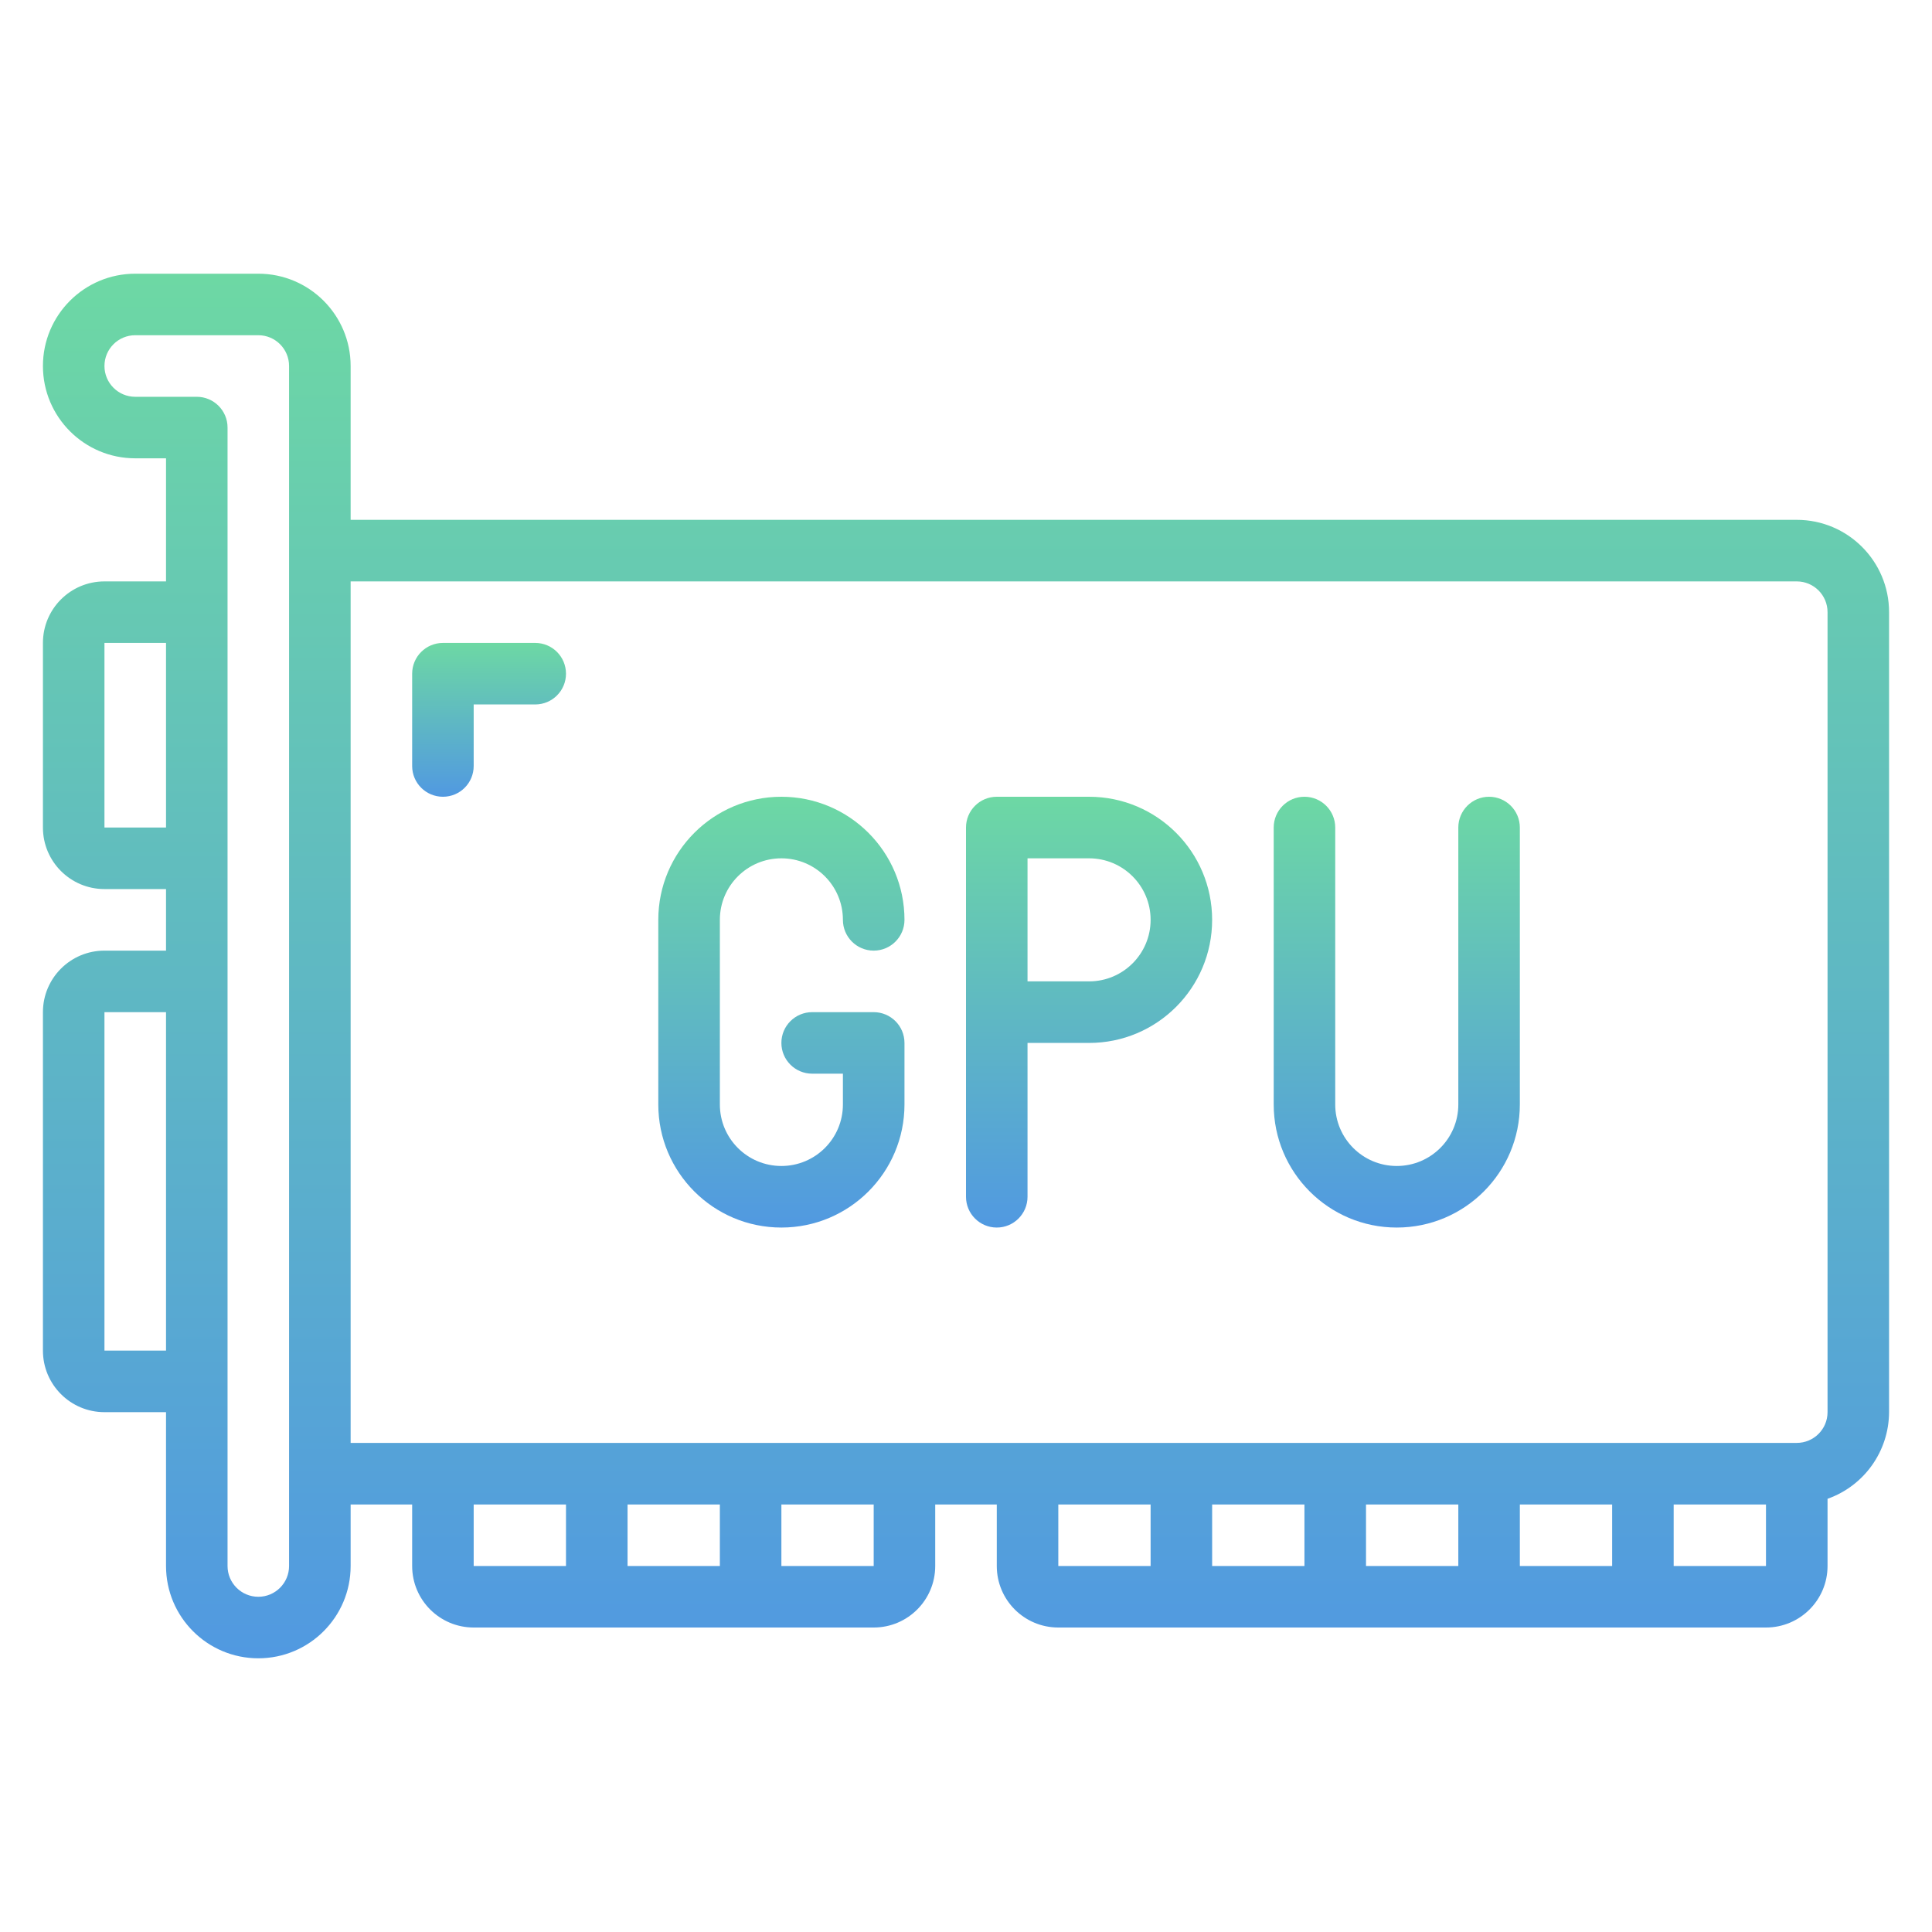 <svg width="45" height="45" viewBox="0 0 45 45" fill="none" xmlns="http://www.w3.org/2000/svg">
<g clip-path="url(#clip0_462_2456)">
<path d="M41.85 12.108H8.167V8.525C8.167 7.338 7.204 6.375 6.017 6.375H3.15C1.963 6.375 1 7.338 1 8.525C1 9.712 1.963 10.675 3.15 10.675H3.867V13.542H2.433C1.642 13.542 1 14.183 1 14.975V19.275C1 20.067 1.642 20.708 2.433 20.708H3.867V22.142H2.433C1.642 22.142 1 22.783 1 23.575V31.458C1 32.25 1.642 32.892 2.433 32.892H3.867V36.475C3.867 37.662 4.829 38.625 6.017 38.625C7.204 38.625 8.167 37.662 8.167 36.475V35.042H9.6V36.475C9.6 37.267 10.242 37.908 11.033 37.908H20.35C21.142 37.908 21.783 37.267 21.783 36.475V35.042H23.217V36.475C23.217 37.267 23.858 37.908 24.65 37.908H41.133C41.925 37.908 42.567 37.267 42.567 36.475V34.91C43.423 34.607 43.996 33.8 44 32.892V14.258C44 13.071 43.038 12.108 41.85 12.108ZM2.433 19.275V14.975H3.867V19.275H2.433ZM2.433 31.458V23.575H3.867V31.458H2.433ZM6.733 36.475C6.733 36.871 6.412 37.192 6.017 37.192C5.621 37.192 5.3 36.871 5.3 36.475V9.958C5.3 9.563 4.979 9.242 4.583 9.242H3.15C2.754 9.242 2.433 8.921 2.433 8.525C2.433 8.129 2.754 7.808 3.15 7.808H6.017C6.412 7.808 6.733 8.129 6.733 8.525L6.733 36.475ZM11.033 35.042H13.183V36.475H11.033V35.042ZM14.617 36.475V35.042H16.767V36.475H14.617ZM20.35 36.475H18.2V35.042H20.35V36.475ZM24.65 35.042H26.8V36.475H24.65V35.042ZM28.233 35.042H30.383V36.475H28.233V35.042ZM31.817 36.475V35.042H33.967V36.475H31.817ZM35.4 36.475V35.042H37.55V36.475H35.4ZM41.133 36.475H38.983V35.042H41.133V36.475ZM42.567 32.892C42.567 33.288 42.246 33.608 41.85 33.608H8.167V13.542H41.85C42.246 13.542 42.567 13.863 42.567 14.258V32.892Z" fill="url(#paint0_linear_462_2456)"/>
<path d="M18.2 19.992C18.992 19.992 19.633 20.633 19.633 21.425C19.633 21.821 19.954 22.142 20.35 22.142C20.746 22.142 21.067 21.821 21.067 21.425C21.067 19.842 19.783 18.558 18.2 18.558C16.617 18.558 15.333 19.842 15.333 21.425V25.725C15.333 27.308 16.617 28.592 18.2 28.592C19.783 28.592 21.067 27.308 21.067 25.725V24.292C21.067 23.896 20.746 23.575 20.35 23.575H18.917C18.521 23.575 18.2 23.896 18.2 24.292C18.2 24.687 18.521 25.008 18.917 25.008H19.633V25.725C19.633 26.517 18.992 27.158 18.2 27.158C17.408 27.158 16.767 26.517 16.767 25.725V21.425C16.767 20.633 17.408 19.992 18.2 19.992Z" fill="url(#paint1_linear_462_2456)"/>
<path d="M25.367 18.558H23.217C22.821 18.558 22.5 18.879 22.5 19.275V27.875C22.5 28.271 22.821 28.592 23.217 28.592C23.612 28.592 23.933 28.271 23.933 27.875V24.292H25.367C26.95 24.292 28.233 23.008 28.233 21.425C28.233 19.842 26.95 18.558 25.367 18.558ZM25.367 22.858H23.933V19.992H25.367C26.158 19.992 26.8 20.633 26.8 21.425C26.8 22.217 26.158 22.858 25.367 22.858Z" fill="url(#paint2_linear_462_2456)"/>
<path d="M34.683 18.558C34.288 18.558 33.967 18.879 33.967 19.275V25.725C33.967 26.517 33.325 27.158 32.533 27.158C31.742 27.158 31.1 26.517 31.1 25.725V19.275C31.1 18.879 30.779 18.558 30.383 18.558C29.988 18.558 29.667 18.879 29.667 19.275V25.725C29.667 27.308 30.95 28.592 32.533 28.592C34.117 28.592 35.4 27.308 35.4 25.725V19.275C35.4 18.879 35.079 18.558 34.683 18.558Z" fill="url(#paint3_linear_462_2456)"/>
<path d="M12.467 14.975H10.317C9.921 14.975 9.6 15.296 9.6 15.692V17.842C9.6 18.238 9.921 18.558 10.317 18.558C10.713 18.558 11.033 18.238 11.033 17.842V16.408H12.467C12.863 16.408 13.183 16.087 13.183 15.692C13.183 15.296 12.863 14.975 12.467 14.975Z" fill="url(#paint4_linear_462_2456)"/>
</g>
<defs>
<linearGradient id="paint0_linear_462_2456" x1="22.5" y1="6.375" x2="22.5" y2="38.625" gradientUnits="userSpaceOnUse">
<stop stop-color="#6DD8A4"/>
<stop offset="1" stop-color="#5199E1"/>
</linearGradient>
<linearGradient id="paint1_linear_462_2456" x1="18.2" y1="18.558" x2="18.2" y2="28.592" gradientUnits="userSpaceOnUse">
<stop stop-color="#6DD8A4"/>
<stop offset="1" stop-color="#5199E1"/>
</linearGradient>
<linearGradient id="paint2_linear_462_2456" x1="25.367" y1="18.558" x2="25.367" y2="28.592" gradientUnits="userSpaceOnUse">
<stop stop-color="#6DD8A4"/>
<stop offset="1" stop-color="#5199E1"/>
</linearGradient>
<linearGradient id="paint3_linear_462_2456" x1="32.533" y1="18.558" x2="32.533" y2="28.592" gradientUnits="userSpaceOnUse">
<stop stop-color="#6DD8A4"/>
<stop offset="1" stop-color="#5199E1"/>
</linearGradient>
<linearGradient id="paint4_linear_462_2456" x1="11.392" y1="14.975" x2="11.392" y2="18.558" gradientUnits="userSpaceOnUse">
<stop stop-color="#6DD8A4"/>
<stop offset="1" stop-color="#5199E1"/>
</linearGradient>
<clipPath id="clip0_462_2456">
<rect width="43" height="43" fill="white" transform="translate(1 1)"/>
</clipPath>
</defs>
</svg>
